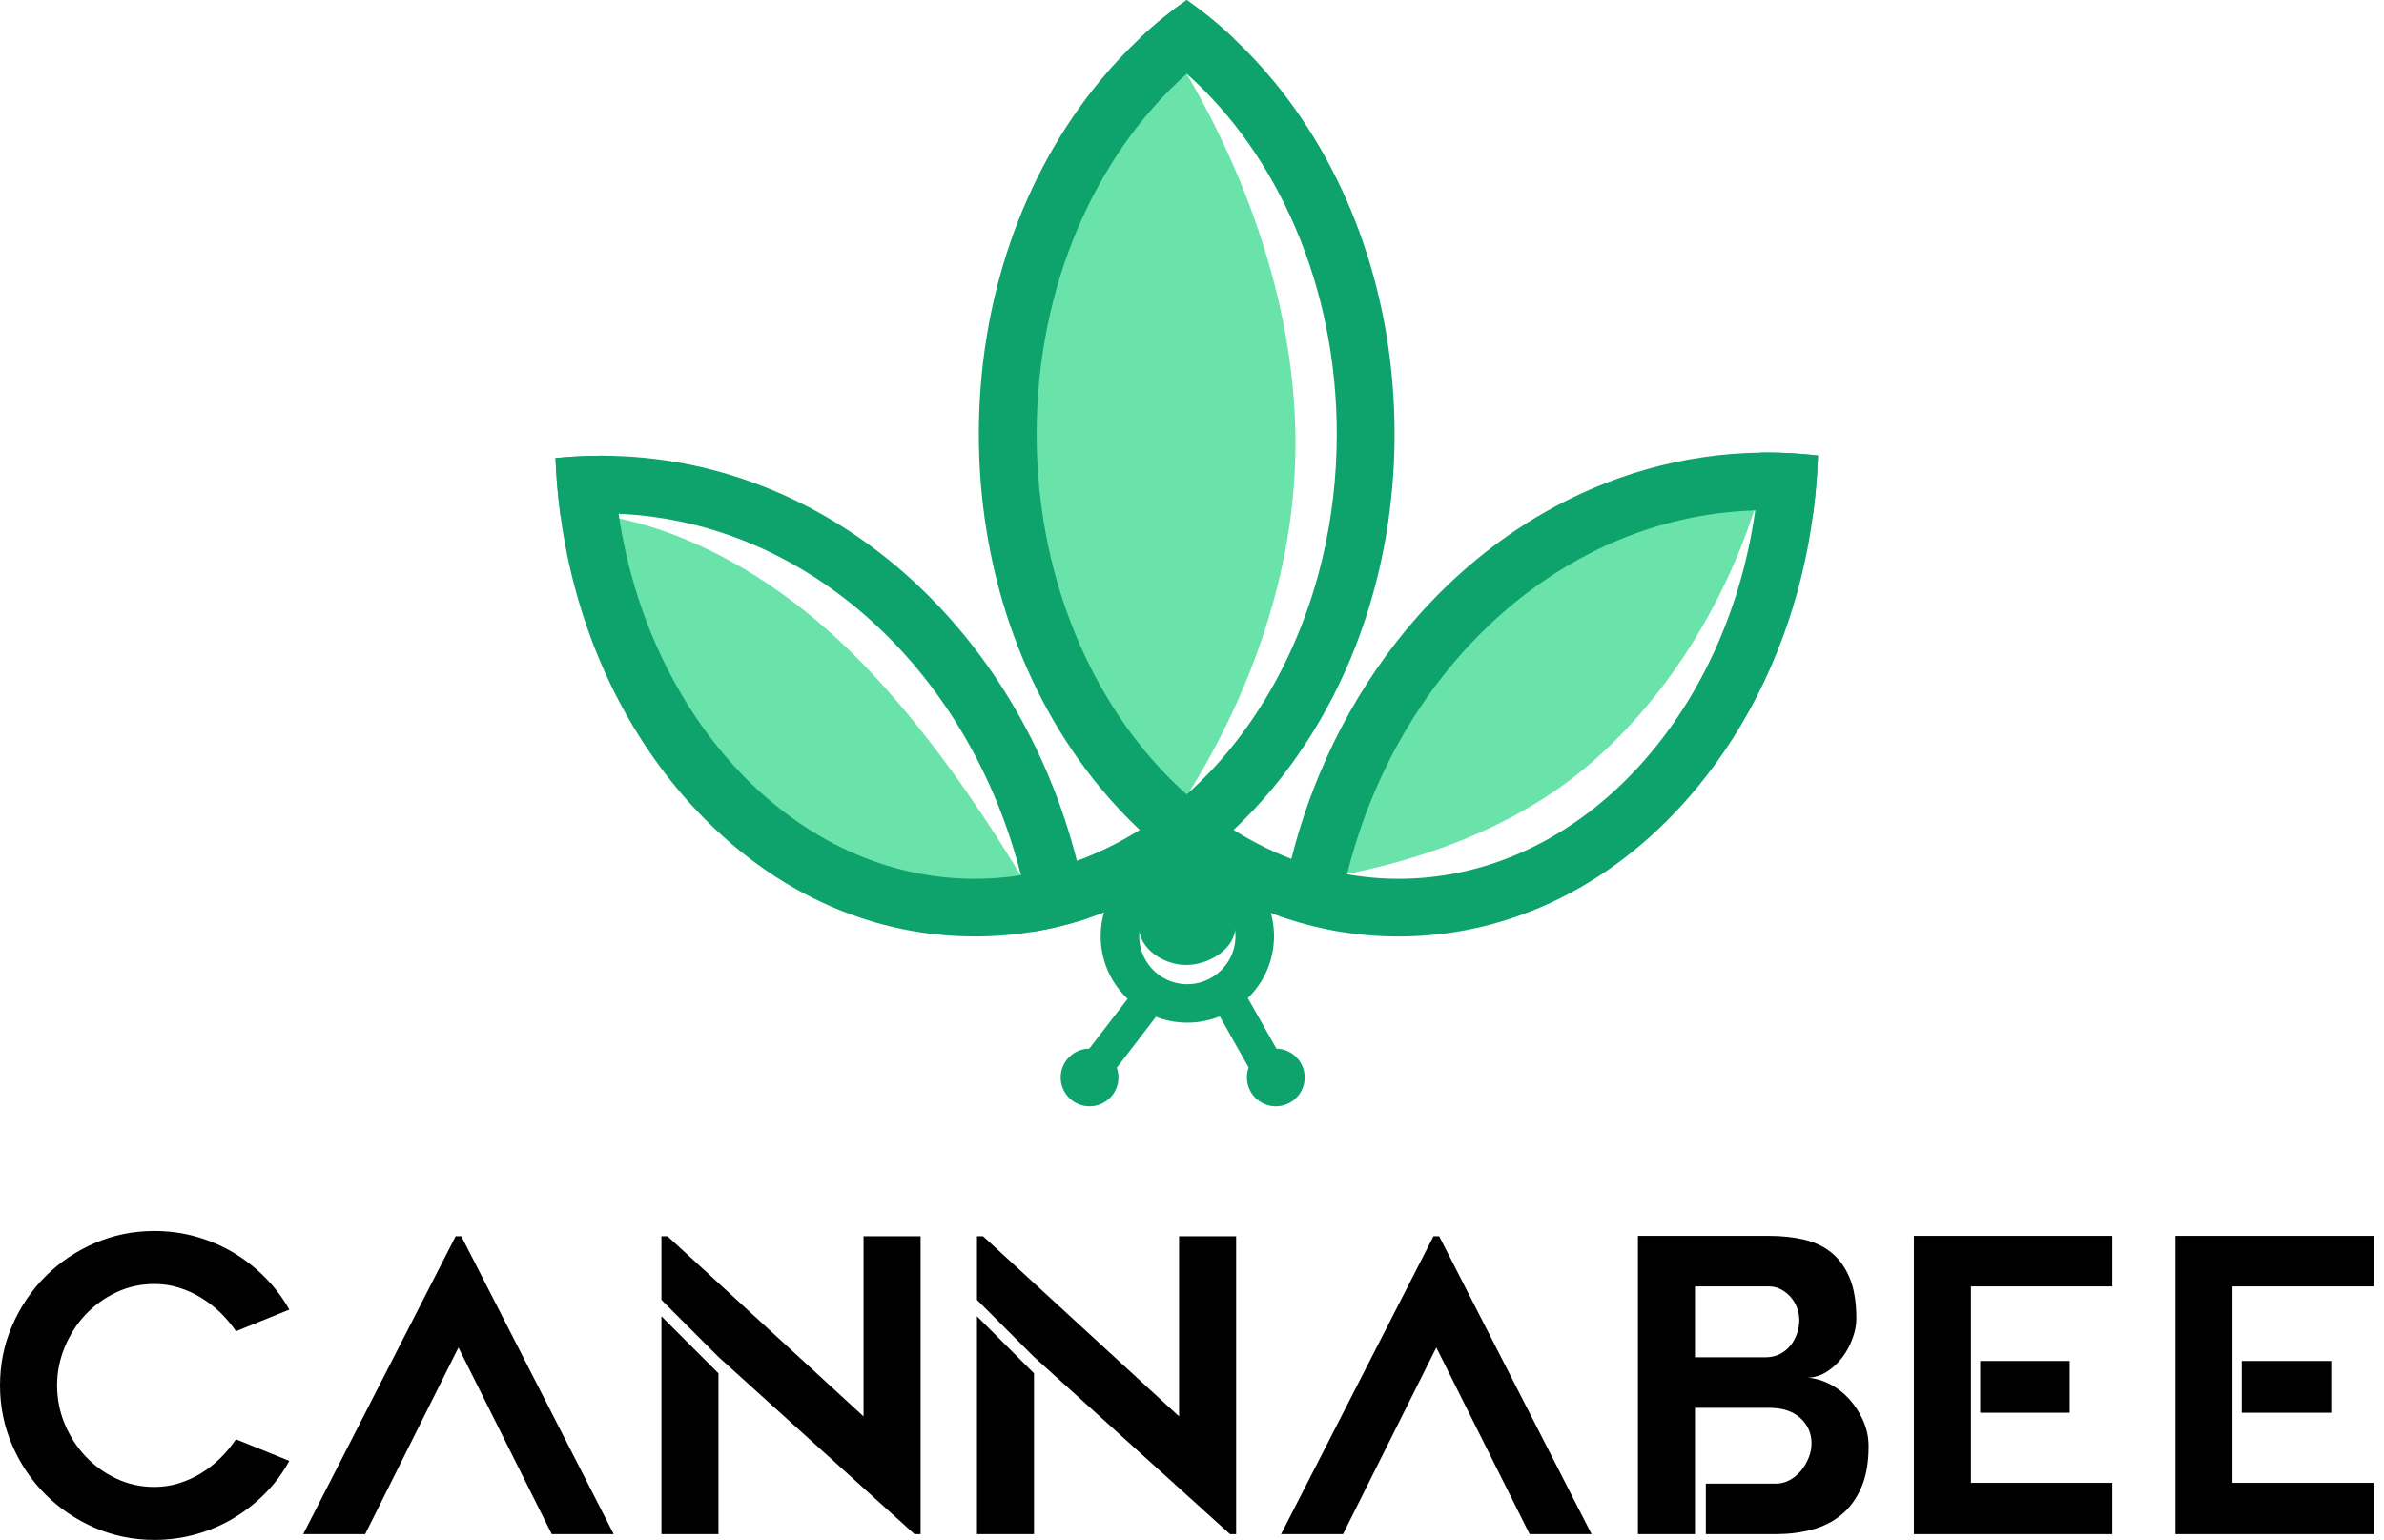 <svg width="161" height="104" viewBox="0 0 161 104" fill="none" xmlns="http://www.w3.org/2000/svg">
<path d="M83.432 62.594C83.432 64.05 81.674 65.171 80.112 65.171C78.551 65.171 76.916 64.05 76.916 62.594C76.916 61.136 78.551 59.894 80.112 59.894C81.674 59.894 83.432 61.136 83.432 62.594Z" fill="#0EA36D"/>
<path d="M69.415 29.945C69.415 45.333 77.899 56.948 77.899 56.948C77.899 56.948 87.488 45.333 87.488 29.945C87.488 14.557 78.268 2.083 78.268 2.083C78.268 2.083 69.415 14.557 69.415 29.945Z" fill="#69E3A9"/>
<path d="M101.737 39.271C94.962 45.339 90.209 53.98 87.735 57.929C86.765 59.478 85.644 59.647 85.644 59.647C85.644 59.647 87.209 59.767 90.931 59.033C95.181 58.195 101.949 56.241 107.283 51.669C116.9 43.427 119.209 31.785 119.209 31.785C119.209 31.785 111.172 30.822 101.737 39.271Z" fill="#69E3A9"/>
<path d="M56.11 42.751C64.205 50 70.645 62.103 70.645 62.103C70.645 62.103 59.262 62.457 49.253 53.879C39.637 45.637 38.434 34.609 38.434 34.609C38.434 34.609 46.675 34.301 56.11 42.751Z" fill="#69E3A9"/>
<path d="M83.311 56.047C82.802 55.724 82.3 55.381 81.811 55.017C81.238 54.591 80.681 54.136 80.141 53.654C79.65 53.217 79.17 52.758 78.707 52.275C73.388 46.762 70.006 38.517 70.006 29.318C70.006 19.319 74.007 10.441 80.141 4.982C81.145 4.089 82.203 3.287 83.311 2.589C82.78 2.09 82.238 1.613 81.683 1.165C81.083 1.139 80.478 1.126 79.871 1.126C79.454 1.126 79.039 1.132 78.624 1.146C78.06 1.6 77.51 2.081 76.972 2.589C76.033 3.47 75.134 4.431 74.28 5.466C69.006 11.856 66.103 20.326 66.103 29.319C66.103 38.312 69.006 46.783 74.28 53.173C75.134 54.207 76.034 55.169 76.972 56.05C77.069 56.143 77.167 56.233 77.265 56.322C78.188 57.169 79.148 57.939 80.141 58.636C80.291 58.741 80.441 58.843 80.59 58.945C82.438 60.185 84.393 61.17 86.429 61.882C86.48 61.567 86.531 61.25 86.585 60.936C86.758 59.944 86.969 58.968 87.21 58.007C85.857 57.489 84.554 56.834 83.311 56.048V56.047ZM81.683 1.163C81.083 1.137 80.478 1.124 79.871 1.124C79.454 1.124 79.039 1.13 78.624 1.143C78.06 1.597 77.51 2.078 76.972 2.587C78.08 3.286 79.138 4.086 80.141 4.98C81.145 4.086 82.203 3.285 83.311 2.587C82.78 2.087 82.238 1.611 81.683 1.163ZM120.97 30.607C120.426 30.576 119.88 30.561 119.332 30.561C119.181 30.561 119.028 30.564 118.876 30.566C118.859 31.13 118.826 31.687 118.783 32.242C118.724 32.993 118.642 33.736 118.539 34.471C118.456 35.051 118.36 35.624 118.252 36.194C115.713 49.452 106.007 59.35 94.453 59.35C93.271 59.35 92.109 59.246 90.973 59.044C89.684 58.82 88.428 58.469 87.211 58.006C85.859 57.488 84.555 56.833 83.312 56.047C82.803 55.724 82.302 55.381 81.812 55.017C81.239 54.591 80.683 54.136 80.143 53.654C79.651 53.217 79.171 52.758 78.708 52.275C73.389 46.762 70.007 38.517 70.007 29.318C70.007 19.319 74.008 10.441 80.143 4.982C81.146 4.089 82.204 3.287 83.312 2.589C82.781 2.09 82.239 1.613 81.684 1.165C81.179 0.757 80.665 0.369 80.143 0.003C79.626 0.363 79.121 0.743 78.626 1.146C78.061 1.6 77.511 2.081 76.973 2.589C76.034 3.47 75.135 4.431 74.281 5.466C69.007 11.856 66.105 20.326 66.105 29.319C66.105 38.312 69.007 46.783 74.281 53.173C75.135 54.207 76.035 55.169 76.973 56.05C77.07 56.143 77.168 56.233 77.266 56.322C78.189 57.169 79.149 57.939 80.143 58.636C80.292 58.741 80.442 58.843 80.591 58.945C82.439 60.185 84.394 61.17 86.43 61.882C87.668 62.317 88.937 62.648 90.229 62.877C91.615 63.124 93.026 63.248 94.453 63.248C102.097 63.248 109.261 59.67 114.625 53.173C118.175 48.869 120.651 43.625 121.889 37.912C122.059 37.139 122.204 36.356 122.323 35.566C122.373 35.26 122.416 34.956 122.457 34.648C122.491 34.384 122.522 34.12 122.55 33.853C122.665 32.833 122.741 31.804 122.775 30.764C122.179 30.693 121.577 30.64 120.972 30.608L120.97 30.607ZM81.683 1.163C81.083 1.137 80.478 1.124 79.871 1.124C79.454 1.124 79.039 1.13 78.624 1.143C78.06 1.597 77.51 2.078 76.972 2.587C78.08 3.286 79.138 4.086 80.141 4.98C81.145 4.086 82.203 3.285 83.311 2.587C82.78 2.087 82.238 1.611 81.683 1.163ZM83.311 56.047C82.802 55.724 82.3 55.381 81.811 55.017C81.238 54.591 80.681 54.136 80.141 53.654C79.65 53.217 79.17 52.758 78.707 52.275C73.388 46.762 70.006 38.517 70.006 29.318C70.006 19.319 74.007 10.441 80.141 4.982C81.145 4.089 82.203 3.287 83.311 2.589C82.78 2.09 82.238 1.613 81.683 1.165C81.083 1.139 80.478 1.126 79.871 1.126C79.454 1.126 79.039 1.132 78.624 1.146C78.06 1.6 77.51 2.081 76.972 2.589C76.033 3.47 75.134 4.431 74.28 5.466C69.006 11.856 66.103 20.326 66.103 29.319C66.103 38.312 69.006 46.783 74.28 53.173C75.134 54.207 76.034 55.169 76.972 56.05C77.069 56.143 77.167 56.233 77.265 56.322C78.188 57.169 79.148 57.939 80.141 58.636C80.291 58.741 80.441 58.843 80.59 58.945C82.438 60.185 84.393 61.17 86.429 61.882C86.48 61.567 86.531 61.25 86.585 60.936C86.758 59.944 86.969 58.968 87.21 58.007C85.857 57.489 84.554 56.834 83.311 56.048V56.047Z" fill="#0EA36D"/>
<path d="M86.003 5.463C85.149 4.428 84.249 3.467 83.311 2.586C82.78 2.087 82.237 1.61 81.683 1.162C81.178 0.754 80.664 0.366 80.141 0C79.625 0.36 79.119 0.74 78.624 1.143C78.06 1.597 77.51 2.078 76.972 2.586C78.079 3.286 79.138 4.086 80.141 4.98C86.277 10.439 90.277 19.316 90.277 29.315C90.277 32.263 89.93 35.112 89.282 37.805C87.734 44.251 84.469 49.8 80.141 53.652C79.281 54.418 78.381 55.117 77.441 55.741C77.285 55.845 77.129 55.947 76.971 56.047C75.622 56.897 74.202 57.598 72.725 58.133C71.502 58.577 70.241 58.904 68.946 59.108C67.924 59.267 66.886 59.351 65.83 59.351C53.845 59.351 43.848 48.701 41.776 34.699C41.588 33.422 41.466 32.116 41.415 30.789C41.153 30.783 40.89 30.778 40.625 30.778C39.975 30.778 39.331 30.8 38.689 30.841C38.294 30.867 37.905 30.9 37.514 30.94C37.556 31.992 37.635 33.033 37.757 34.066C37.785 34.319 37.817 34.573 37.853 34.824C38.787 41.73 41.479 48.103 45.659 53.171C51.023 59.669 58.187 63.246 65.831 63.246C67.141 63.246 68.436 63.142 69.708 62.935C71.001 62.727 72.27 62.413 73.513 61.997C74.417 61.697 75.306 61.342 76.178 60.934C77.546 60.293 78.87 59.525 80.141 58.633C80.36 58.48 80.579 58.321 80.794 58.162C81.661 57.516 82.5 56.811 83.311 56.047C84.25 55.165 85.149 54.205 86.003 53.17C89.11 49.403 91.396 44.914 92.747 40.022C93.23 38.278 93.595 36.481 93.832 34.645C94.063 32.898 94.18 31.116 94.18 29.315C94.18 20.322 91.278 11.852 86.004 5.462L86.003 5.463Z" fill="#0EA36D"/>
<path d="M37.853 34.823C38.766 34.724 39.691 34.674 40.627 34.674C41.013 34.674 41.397 34.682 41.778 34.697C54.681 35.27 65.483 45.413 68.947 59.106C69.263 60.353 69.52 61.632 69.709 62.933C71.001 62.726 72.27 62.412 73.513 61.995C73.309 60.684 73.047 59.394 72.727 58.131C68.789 42.627 56.29 31.179 41.416 30.787C41.154 30.78 40.891 30.775 40.627 30.775C39.977 30.775 39.332 30.797 38.691 30.838C38.296 30.864 37.906 30.897 37.515 30.937C37.557 31.989 37.637 33.03 37.759 34.064" fill="#0EA36D"/>
<path d="M90.228 62.876C90.413 61.572 90.659 60.293 90.972 59.045C90.981 59.01 90.989 58.977 90.998 58.943C91.063 58.682 91.13 58.419 91.202 58.161C91.497 57.087 91.837 56.04 92.218 55.016C94.515 48.873 98.346 43.662 103.154 40.023C107.597 36.661 112.87 34.644 118.538 34.471C118.8 34.462 119.066 34.458 119.33 34.458C120.27 34.458 121.196 34.508 122.11 34.608C122.224 34.617 122.34 34.632 122.455 34.645C122.489 34.381 122.519 34.118 122.548 33.851C122.662 32.831 122.738 31.801 122.773 30.762C122.177 30.691 121.574 30.638 120.969 30.606C120.425 30.575 119.879 30.561 119.33 30.561C119.179 30.561 119.027 30.563 118.875 30.566C113.616 30.645 108.646 32.107 104.238 34.645C102.644 35.563 101.122 36.619 99.688 37.806C95.174 41.531 91.517 46.506 89.113 52.273C88.642 53.399 88.219 54.557 87.849 55.74C87.789 55.933 87.73 56.126 87.671 56.319C87.506 56.875 87.352 57.438 87.209 58.005C86.968 58.966 86.757 59.942 86.584 60.934C86.53 61.248 86.478 61.564 86.428 61.88" fill="#0EA36D"/>
<path d="M80.189 69.068C80.111 69.068 80.032 69.067 79.952 69.063C78.39 69.001 76.945 68.334 75.884 67.188C74.823 66.04 74.273 64.55 74.336 62.99C74.465 59.771 77.192 57.253 80.419 57.385C83.644 57.514 86.163 60.238 86.034 63.458C85.909 66.599 83.309 69.068 80.188 69.068H80.189ZM76.936 63.095C76.902 63.961 77.207 64.79 77.796 65.427C78.385 66.064 79.188 66.434 80.055 66.469C81.841 66.536 83.364 65.143 83.435 63.355C83.506 61.566 82.107 60.052 80.316 59.981C78.517 59.913 77.008 61.306 76.936 63.095Z" fill="#0EA36D"/>
<path d="M85.699 73.356C85.304 73.356 84.922 73.15 84.714 72.782L81.779 67.59C81.472 67.048 81.665 66.359 82.208 66.053C82.752 65.746 83.442 65.939 83.747 66.482L86.682 71.674C86.989 72.216 86.796 72.904 86.253 73.21C86.077 73.309 85.887 73.356 85.699 73.356Z" fill="#0EA36D"/>
<path d="M74.171 73.014C73.932 73.014 73.689 72.937 73.484 72.78C72.989 72.401 72.895 71.693 73.275 71.198L76.91 66.469C77.29 65.974 78 65.881 78.495 66.26C78.991 66.64 79.084 67.348 78.704 67.843L75.069 72.572C74.846 72.862 74.51 73.014 74.171 73.014Z" fill="#0EA36D"/>
<path d="M86.159 74.718C87.236 74.718 88.11 73.846 88.11 72.77C88.11 71.694 87.236 70.822 86.159 70.822C85.081 70.822 84.207 71.694 84.207 72.77C84.207 73.846 85.081 74.718 86.159 74.718Z" fill="#0EA36D"/>
<path d="M73.582 74.718C74.66 74.718 75.534 73.846 75.534 72.77C75.534 71.694 74.66 70.822 73.582 70.822C72.505 70.822 71.631 71.694 71.631 72.77C71.631 73.846 72.505 74.718 73.582 74.718Z" fill="#0EA36D"/>
<path d="M19.541 98.659C19.101 99.467 18.56 100.196 17.917 100.847C17.274 101.498 16.563 102.059 15.784 102.527C15.005 102.996 14.16 103.358 13.252 103.614C12.344 103.869 11.403 104 10.432 104C9 104 7.652 103.725 6.387 103.174C5.122 102.623 4.016 101.876 3.072 100.932C2.127 99.987 1.378 98.881 0.829 97.614C0.28 96.347 0 94.998 0 93.566C0 92.134 0.275 90.786 0.825 89.521C1.376 88.256 2.123 87.15 3.068 86.204C4.012 85.259 5.118 84.51 6.383 83.961C7.648 83.412 9 83.136 10.43 83.136C11.401 83.136 12.342 83.264 13.25 83.522C14.158 83.779 15.003 84.142 15.782 84.608C16.561 85.077 17.272 85.635 17.915 86.288C18.556 86.939 19.098 87.66 19.539 88.448L15.934 89.907C15.64 89.467 15.296 89.055 14.901 88.668C14.505 88.282 14.07 87.945 13.594 87.651C13.116 87.357 12.613 87.129 12.081 86.963C11.549 86.798 10.998 86.716 10.43 86.716C9.512 86.716 8.654 86.904 7.857 87.28C7.059 87.657 6.366 88.158 5.78 88.78C5.193 89.403 4.724 90.133 4.377 90.968C4.028 91.803 3.855 92.671 3.855 93.57C3.855 94.468 4.03 95.359 4.377 96.184C4.724 97.01 5.193 97.735 5.78 98.359C6.368 98.983 7.061 99.484 7.857 99.859C8.656 100.235 9.512 100.423 10.43 100.423C10.998 100.423 11.549 100.34 12.081 100.175C12.613 100.01 13.117 99.782 13.594 99.488C14.07 99.195 14.505 98.851 14.901 98.455C15.294 98.062 15.64 97.643 15.934 97.203L19.539 98.663L19.541 98.659Z" fill="black"/>
<path d="M44.669 88.897V103.612H48.521V92.75L44.669 88.897ZM58.318 83.493V95.659L45.081 83.493H44.669V87.788L48.521 91.641L61.76 103.612H62.171V83.493H58.318Z" fill="black"/>
<path d="M65.978 88.897V103.612H69.83V92.75L65.978 88.897ZM79.627 83.493V95.659L66.39 83.493H65.978V87.788L69.83 91.641L83.069 103.612H83.48V83.493H79.627Z" fill="black"/>
<path d="M125.819 95.926C125.572 95.379 125.255 94.893 124.871 94.472C124.485 94.05 124.05 93.716 123.564 93.47C123.076 93.223 122.586 93.081 122.091 93.044C122.567 93.027 123.009 92.883 123.412 92.617C123.815 92.349 124.159 92.023 124.445 91.637C124.729 91.251 124.954 90.827 125.118 90.366C125.283 89.908 125.366 89.475 125.366 89.07C125.366 87.93 125.209 86.995 124.898 86.267C124.585 85.542 124.164 84.972 123.633 84.558C123.099 84.143 122.477 83.859 121.761 83.701C121.045 83.545 120.283 83.467 119.476 83.467H110.615V103.612H114.468V95.081H119.504C120.385 95.081 121.077 95.31 121.582 95.768C122.085 96.227 122.339 96.797 122.339 97.475C122.339 97.805 122.274 98.132 122.145 98.452C122.016 98.773 121.844 99.067 121.623 99.333C121.402 99.598 121.145 99.809 120.853 99.967C120.559 100.122 120.246 100.199 119.916 100.199H115.201V103.612H119.916C120.778 103.612 121.59 103.513 122.352 103.311C123.112 103.11 123.779 102.776 124.347 102.309C124.915 101.843 125.366 101.228 125.697 100.47C126.027 99.71 126.192 98.782 126.192 97.685C126.192 97.063 126.067 96.477 125.819 95.926ZM121.362 90.049C121.26 90.353 121.114 90.625 120.922 90.865C120.728 91.105 120.49 91.299 120.206 91.447C119.92 91.595 119.586 91.668 119.2 91.668H114.468V86.88H119.476C119.751 86.88 120.012 86.945 120.26 87.074C120.509 87.203 120.724 87.368 120.907 87.571C121.091 87.775 121.237 88.014 121.348 88.291C121.458 88.567 121.513 88.853 121.513 89.149C121.513 89.445 121.462 89.744 121.362 90.049Z" fill="black"/>
<path d="M142.653 86.88V83.467H129.252V103.612H142.653V100.145H133.105V86.88H142.653Z" fill="black"/>
<path d="M139.776 91.915H133.73V95.411H139.776V91.915Z" fill="black"/>
<path d="M160.315 86.88V83.467H146.913V103.612H160.315V100.145H150.766V86.88H160.315Z" fill="black"/>
<path d="M157.437 91.915H151.392V95.411H157.437V91.915Z" fill="black"/>
<path d="M30.77 83.493H31.155L41.447 103.612H37.264L30.962 91.007L24.659 103.612H20.476L30.77 83.493Z" fill="black"/>
<path d="M96.808 83.493H97.194L107.485 103.612H103.302L97 91.007L90.697 103.612H86.514L96.808 83.493Z" fill="black"/>
</svg>
